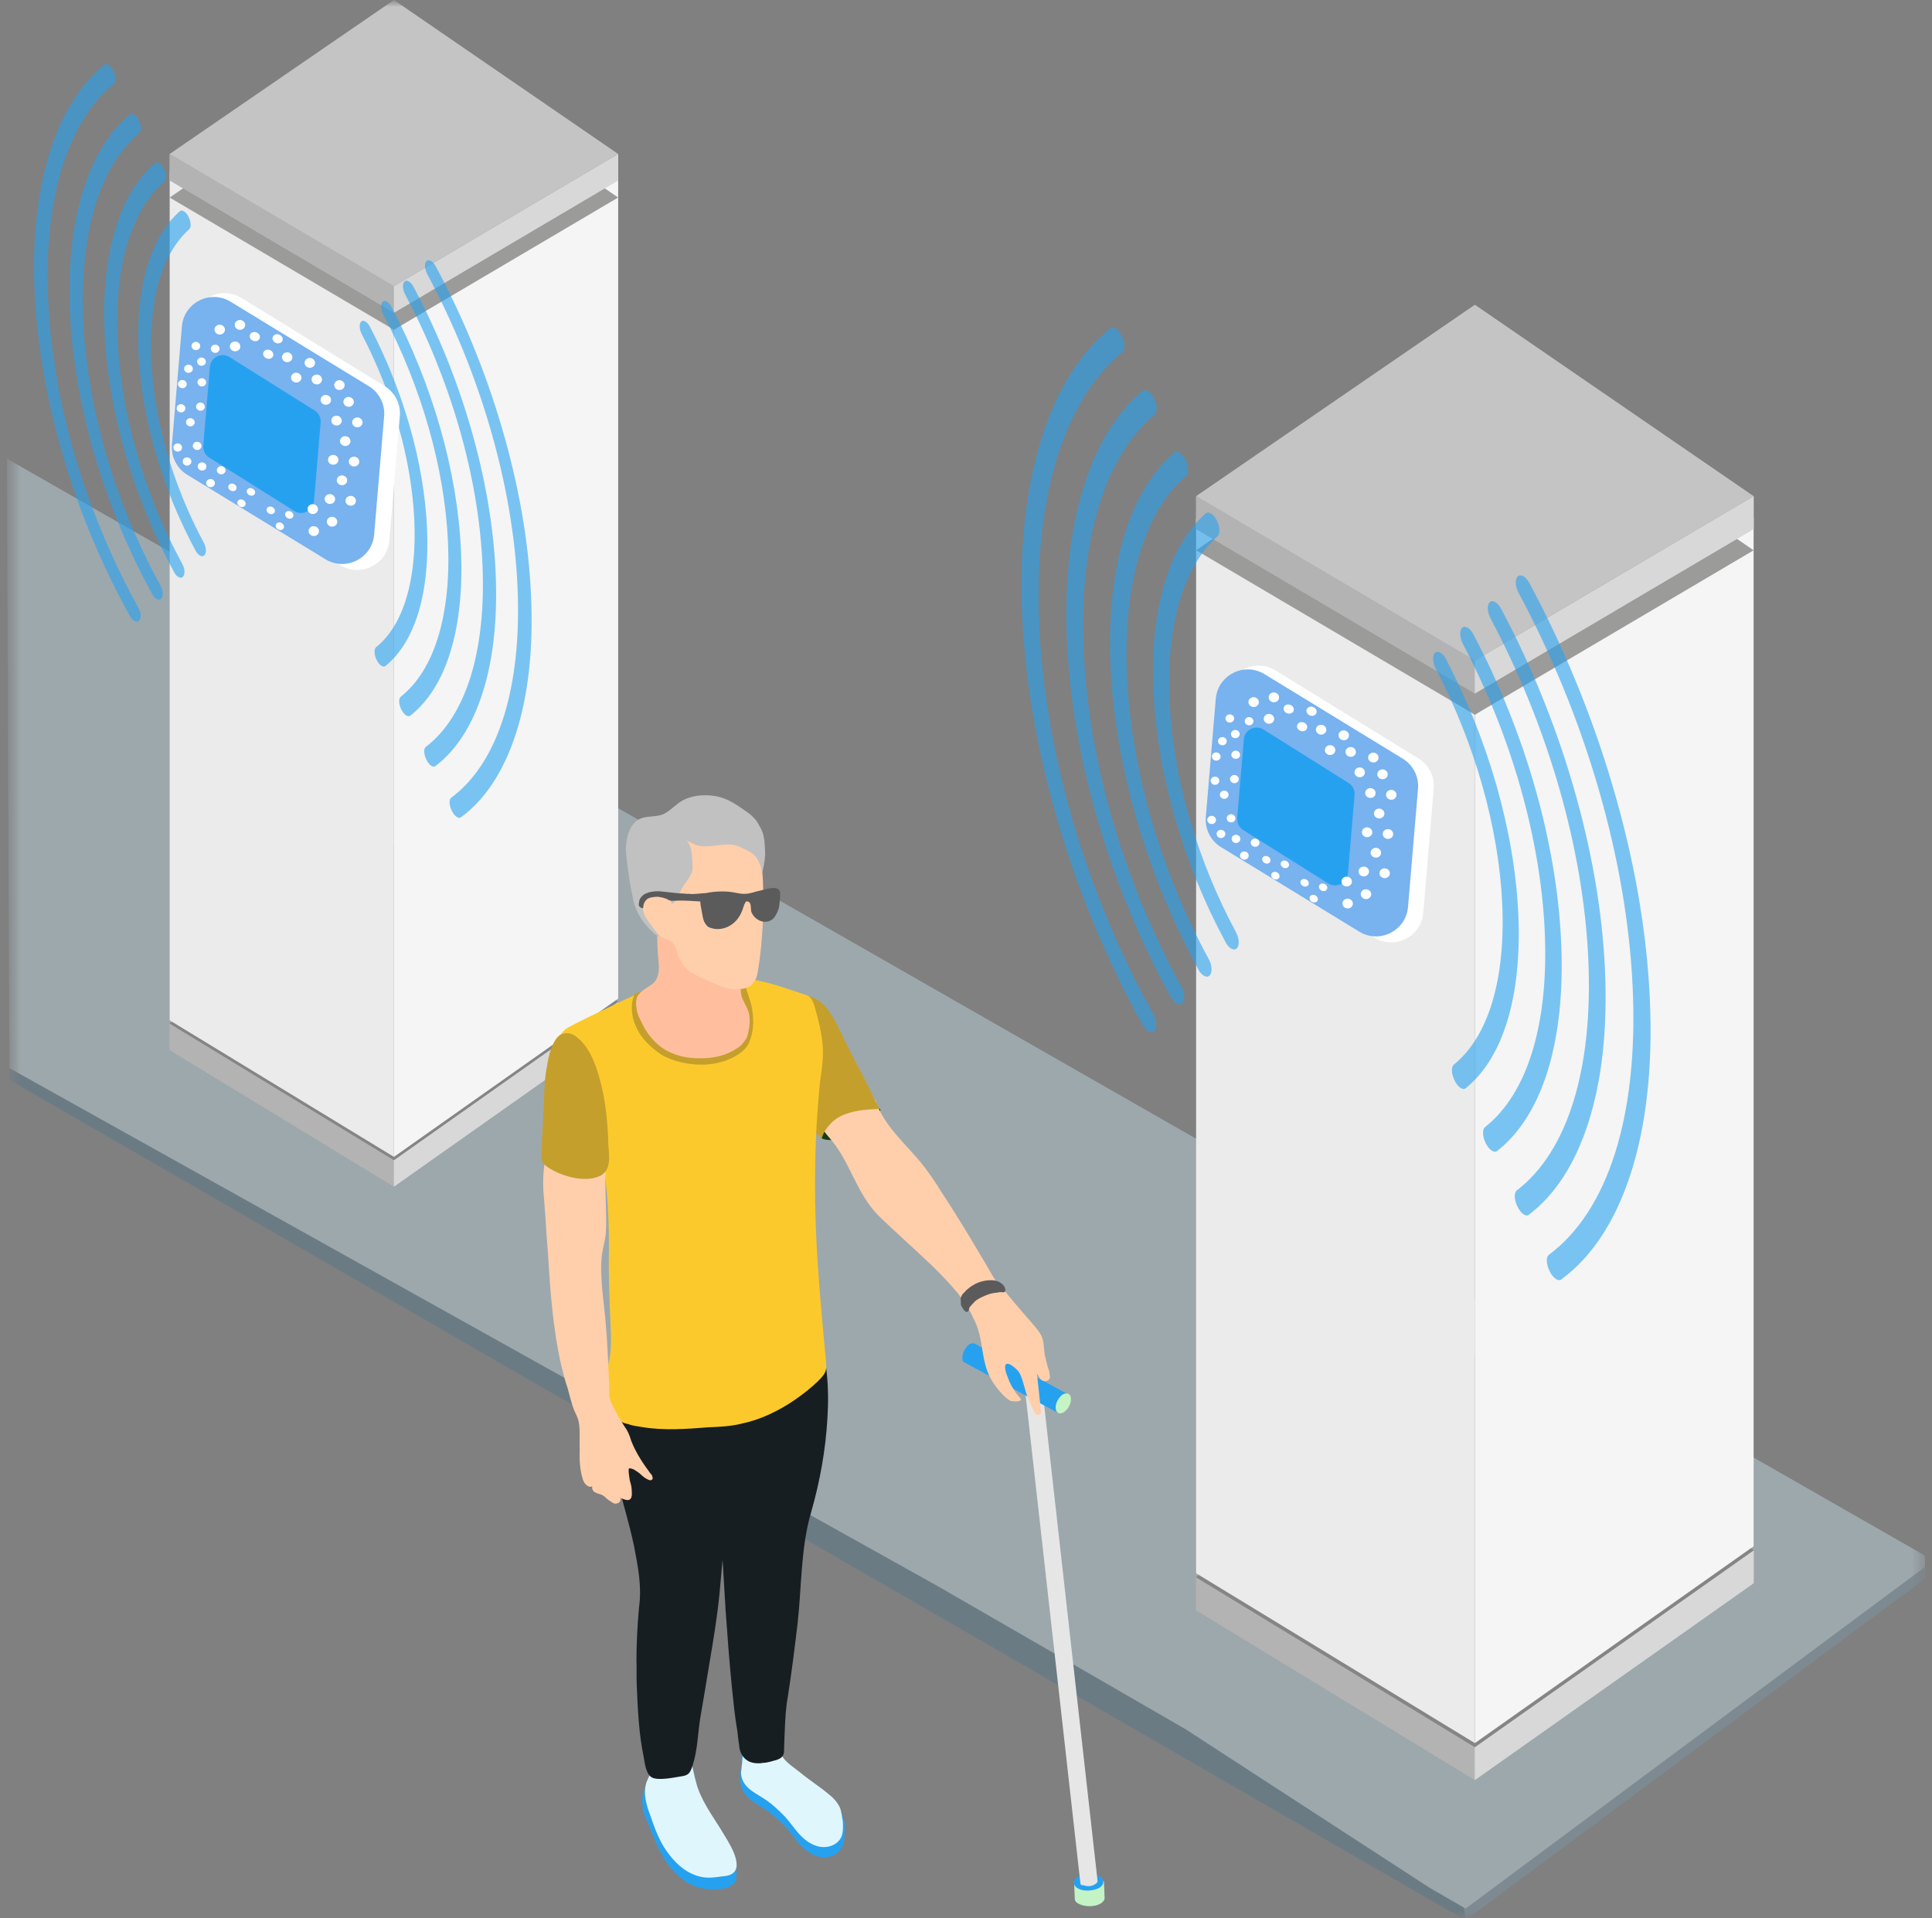 <svg width="141" height="140" viewBox="0 0 141 140" fill="none" xmlns="http://www.w3.org/2000/svg">
<rect x="0" y="0" width="141" height="140" fill="#808080" stroke="none"/>
<g clip-path="url(#clip0_1544_91760)">
<mask id="mask0_1544_91760" style="mask-type:luminance" maskUnits="userSpaceOnUse" x="0" y="0" width="141" height="140">
<path d="M140.42 0H0.5V140H140.42V0Z" fill="white"/>
</mask>
<g mask="url(#mask0_1544_91760)">
<mask id="mask1_1544_91760" style="mask-type:luminance" maskUnits="userSpaceOnUse" x="0" y="0" width="142" height="141">
<path d="M141.119 0H0.5V140.15H141.119V0Z" fill="white"/>
</mask>
<g mask="url(#mask1_1544_91760)">
<path d="M103.164 113.896L106.956 140.15L141.117 114.753V113.896H103.164Z" fill="#7D8A91"/>
<path d="M0.688 77.957V78.815L106.957 140.15L103.166 113.895L0.688 77.957Z" fill="#6B7B84"/>
<path d="M141.119 113.895L106.962 139.297L105.12 138.233L104.319 137.769L86.505 126.193L83.777 124.618L80.337 122.631L68.396 115.741L0.687 77.957L0.5 33.472L141.119 113.895Z" fill="#9DA8AD"/>
<path d="M107.638 129.91L87.293 117.518V115.118L107.638 127.515V129.91Z" fill="#B3B3B3"/>
<path d="M107.637 129.91L127.982 115.546V113.151L107.637 127.515V129.91Z" fill="#D8D8D8"/>
<path d="M107.638 127.516L87.293 115.119L107.638 98.786L127.983 113.151L107.638 127.516Z" fill="#858585"/>
<path d="M107.638 129.91L87.293 117.518V115.118L107.638 127.515V129.91Z" fill="#B3B3B3"/>
<path d="M107.637 129.91L127.982 115.546V113.151L107.637 127.515V129.91Z" fill="#D8D8D8"/>
<path d="M107.638 127.516L87.293 115.119L107.638 98.786L127.983 113.151L107.638 127.516Z" fill="#858585"/>
<path d="M107.638 127.22L87.293 114.824V37.798L107.638 52.163V127.22Z" fill="#EBEBEB"/>
<path d="M107.637 127.22L127.982 112.855V37.798L107.637 52.163V127.22Z" fill="#F5F5F5"/>
<path d="M107.638 52.162L87.293 40.159L107.638 26.193L127.983 40.164L107.638 52.162Z" fill="#9B9B9A"/>
<path d="M107.638 50.611L87.293 38.609V36.214L107.638 48.212V50.611Z" fill="#B3B3B3"/>
<path d="M107.637 50.611L127.982 38.609V36.214L107.637 48.212V50.611Z" fill="#D8D8D8"/>
<path d="M107.638 48.211L87.293 36.213L107.638 22.242L127.983 36.213L107.638 48.211Z" fill="#858585"/>
<path d="M107.638 50.611L87.293 38.609V36.214L107.638 48.212V50.611Z" fill="#B3B3B3"/>
<path d="M107.637 50.611L127.982 38.609V36.214L107.637 48.212V50.611Z" fill="#D8D8D8"/>
<path d="M107.638 48.211L87.293 36.213L107.638 22.242L127.983 36.213L107.638 48.211Z" fill="#C4C4C4"/>
<path d="M28.749 86.601L12.383 76.632V74.706L28.749 84.675V86.601Z" fill="#B3B3B3"/>
<path d="M28.75 86.6L45.116 75.047V73.116L28.75 84.673V86.6Z" fill="#D8D8D8"/>
<path d="M28.749 84.675L12.383 74.706L28.749 61.565L45.114 73.117L28.749 84.675Z" fill="#858585"/>
<path d="M28.749 86.601L12.383 76.632V74.706L28.749 84.675V86.601Z" fill="#B3B3B3"/>
<path d="M28.75 86.6L45.116 75.047V73.116L28.75 84.673V86.6Z" fill="#D8D8D8"/>
<path d="M28.749 84.675L12.383 74.706L28.749 61.565L45.114 73.117L28.749 84.675Z" fill="#858585"/>
<path d="M28.749 84.434L12.383 74.466V12.513L28.749 24.066V84.434Z" fill="#EBEBEB"/>
<path d="M28.75 84.434L45.116 72.882V12.513L28.75 24.066V84.434Z" fill="#F5F5F5"/>
<path d="M28.749 24.066L12.383 14.417L28.749 3.178L45.114 14.417L28.749 24.066Z" fill="#9B9B9A"/>
<path d="M28.749 22.82L12.383 13.165V11.239L28.749 20.889V22.82Z" fill="#B3B3B3"/>
<path d="M28.75 22.82L45.116 13.165V11.239L28.75 20.889V22.82Z" fill="#D8D8D8"/>
<path d="M28.749 20.889L12.383 11.239L28.749 0L45.114 11.239L28.749 20.889Z" fill="#858585"/>
<path d="M28.749 22.82L12.383 13.165V11.239L28.749 20.889V22.82Z" fill="#B3B3B3"/>
<path d="M28.75 22.82L45.116 13.165V11.239L28.75 20.889V22.82Z" fill="#D8D8D8"/>
<path d="M28.749 20.889L12.383 11.239L28.749 0L45.114 11.239L28.749 20.889Z" fill="#C4C4C4"/>
<g opacity="0.6">
<path d="M85.882 73.25C85.731 73.174 85.582 73.02 85.459 72.799C83.308 68.896 81.547 64.689 80.237 60.312C78.871 55.747 78.073 51.23 77.871 46.909C77.668 42.594 78.077 38.766 79.077 35.554C80.035 32.478 81.491 30.112 83.383 28.529C83.6 28.351 83.971 28.59 84.215 29.064C84.459 29.539 84.483 30.069 84.271 30.248C80.58 33.366 78.716 39.555 79.091 47.609C79.467 55.663 82.036 64.388 86.229 72.028C86.473 72.47 86.497 73.001 86.286 73.212C86.178 73.315 86.032 73.32 85.882 73.25Z" fill="#26A1F0"/>
<path d="M83.841 75.292C83.691 75.217 83.536 75.062 83.409 74.841C80.916 70.366 78.873 65.529 77.356 60.49C75.769 55.226 74.844 50.018 74.609 45.04C74.374 40.062 74.853 35.657 76.018 31.971C77.135 28.444 78.826 25.749 81.023 23.959C81.24 23.781 81.62 24.03 81.864 24.509C82.113 24.988 82.137 25.523 81.921 25.702C77.605 29.252 75.412 36.404 75.853 45.754C76.295 55.103 79.291 65.233 84.189 74.057C84.433 74.498 84.461 75.034 84.245 75.25C84.142 75.358 83.992 75.367 83.841 75.292Z" fill="#26A1F0"/>
<path d="M89.871 69.244C89.726 69.169 89.576 69.014 89.459 68.793C86.354 63.055 84.466 56.536 84.185 50.531C83.903 44.524 85.27 39.87 87.993 37.471C88.2 37.288 88.562 37.513 88.801 37.973C89.036 38.433 89.064 38.955 88.857 39.138C86.354 41.368 85.1 45.665 85.359 51.202C85.617 56.738 87.355 62.749 90.21 68.047C90.445 68.483 90.468 69.005 90.266 69.212C90.158 69.315 90.013 69.319 89.871 69.244Z" fill="#26A1F0"/>
<path d="M87.887 71.229C87.742 71.154 87.587 70.999 87.469 70.778C83.698 63.87 81.397 56 81.055 48.735C80.716 41.475 82.383 35.877 85.699 33.027C85.91 32.843 86.277 33.078 86.516 33.543C86.756 34.008 86.779 34.534 86.572 34.717C83.487 37.399 81.933 42.635 82.252 49.416C82.571 56.197 84.713 63.556 88.225 70.017C88.465 70.459 88.488 70.98 88.282 71.192C88.178 71.299 88.033 71.304 87.887 71.229Z" fill="#26A1F0"/>
</g>
<g opacity="0.6">
<path d="M11.447 43.722C11.329 43.663 11.21 43.54 11.113 43.366C9.412 40.279 8.019 36.95 6.982 33.488C5.901 29.877 5.27 26.304 5.11 22.886C4.95 19.472 5.273 16.445 6.065 13.904C6.822 11.47 7.974 9.598 9.471 8.346C9.642 8.205 9.936 8.395 10.129 8.77C10.322 9.145 10.34 9.565 10.173 9.706C7.253 12.172 5.779 17.069 6.076 23.439C6.373 29.81 8.405 36.712 11.722 42.756C11.915 43.105 11.934 43.525 11.767 43.693C11.681 43.774 11.566 43.778 11.447 43.722Z" fill="#26A1F0"/>
<path d="M9.834 45.339C9.715 45.279 9.592 45.157 9.492 44.982C7.519 41.442 5.903 37.616 4.703 33.63C3.448 29.465 2.716 25.346 2.53 21.408C2.345 17.47 2.723 13.986 3.645 11.07C4.529 8.28 5.866 6.148 7.605 4.732C7.776 4.591 8.076 4.788 8.27 5.167C8.467 5.546 8.485 5.969 8.314 6.11C4.9 8.919 3.166 14.576 3.515 21.973C3.864 29.369 6.234 37.382 10.108 44.362C10.302 44.711 10.324 45.134 10.153 45.305C10.071 45.391 9.952 45.398 9.834 45.339Z" fill="#26A1F0"/>
<path d="M14.605 40.554C14.49 40.495 14.371 40.372 14.278 40.198C11.823 35.658 10.33 30.502 10.107 25.751C9.884 21 10.965 17.318 13.12 15.42C13.283 15.275 13.569 15.453 13.758 15.818C13.944 16.181 13.966 16.594 13.803 16.739C11.823 18.503 10.831 21.902 11.036 26.282C11.24 30.662 12.614 35.417 14.873 39.607C15.059 39.952 15.077 40.365 14.918 40.528C14.832 40.61 14.717 40.614 14.605 40.554Z" fill="#26A1F0"/>
<path d="M13.041 42.125C12.925 42.066 12.803 41.943 12.71 41.768C9.727 36.304 7.907 30.078 7.636 24.331C7.368 18.588 8.687 14.16 11.309 11.905C11.477 11.76 11.766 11.946 11.956 12.314C12.145 12.682 12.164 13.098 12 13.243C9.56 15.364 8.33 19.506 8.583 24.87C8.835 30.234 10.529 36.055 13.308 41.167C13.498 41.516 13.516 41.928 13.353 42.095C13.271 42.181 13.156 42.184 13.041 42.125Z" fill="#26A1F0"/>
</g>
<g opacity="0.6">
<path d="M111.168 88.61C111.318 88.718 111.464 88.741 111.572 88.661C113.478 87.22 114.939 84.975 115.906 81.979C116.916 78.856 117.329 75.076 117.132 70.76C116.939 66.449 116.141 61.894 114.779 57.245C113.474 52.793 111.708 48.473 109.552 44.425C109.308 43.969 108.937 43.758 108.726 43.95C108.515 44.148 108.538 44.673 108.782 45.134C112.985 53.046 115.549 61.927 115.915 69.976C116.282 78.025 114.404 84.05 110.694 86.886C110.478 87.051 110.506 87.582 110.75 88.07C110.867 88.314 111.017 88.507 111.168 88.61Z" fill="#26A1F0"/>
<path d="M113.52 93.325C113.675 93.438 113.821 93.466 113.934 93.386C116.145 91.766 117.845 89.207 118.973 85.774C120.151 82.191 120.635 77.837 120.405 72.864C120.179 67.891 119.254 62.631 117.667 57.273C116.15 52.145 114.103 47.181 111.609 42.537C111.36 42.077 110.984 41.866 110.769 42.068C110.553 42.265 110.576 42.8 110.825 43.26C115.728 52.413 118.728 62.716 119.155 72.061C119.583 81.406 117.371 88.366 113.036 91.583C112.82 91.743 112.844 92.278 113.093 92.776C113.21 93.024 113.37 93.217 113.52 93.325Z" fill="#26A1F0"/>
<path d="M106.571 79.387C106.717 79.49 106.862 79.509 106.966 79.425C109.698 77.232 111.079 72.7 110.807 66.698C110.534 60.697 108.642 54.066 105.538 48.12C105.299 47.665 104.941 47.453 104.735 47.646C104.528 47.839 104.551 48.36 104.786 48.811C107.647 54.296 109.379 60.41 109.633 65.942C109.886 71.474 108.623 75.663 106.106 77.697C105.899 77.865 105.923 78.387 106.158 78.861C106.275 79.105 106.421 79.284 106.571 79.387Z" fill="#26A1F0"/>
<path d="M108.852 83.966C109.002 84.07 109.148 84.093 109.251 84.014C112.581 81.421 114.267 75.969 113.933 68.714C113.604 61.453 111.303 53.442 107.528 46.29C107.288 45.835 106.922 45.623 106.711 45.816C106.5 46.008 106.523 46.534 106.762 46.99C110.284 53.682 112.426 61.167 112.736 67.944C113.046 74.72 111.477 79.82 108.378 82.262C108.167 82.426 108.19 82.952 108.429 83.436C108.551 83.675 108.702 83.863 108.852 83.966Z" fill="#26A1F0"/>
</g>
<g opacity="0.6">
<path d="M31.452 55.874C31.571 55.959 31.686 55.978 31.771 55.915C33.279 54.775 34.435 52.999 35.2 50.629C35.999 48.158 36.326 45.168 36.17 41.754C36.017 38.344 35.386 34.741 34.309 31.063C33.276 27.541 31.879 24.124 30.174 20.922C29.981 20.561 29.687 20.394 29.52 20.547C29.353 20.703 29.372 21.119 29.565 21.483C32.889 27.742 34.918 34.767 35.208 41.134C35.497 47.501 34.011 52.267 31.077 54.511C30.906 54.641 30.928 55.061 31.121 55.447C31.214 55.64 31.333 55.793 31.452 55.874Z" fill="#26A1F0"/>
<path d="M33.309 59.604C33.432 59.693 33.547 59.715 33.636 59.652C35.386 58.371 36.73 56.346 37.622 53.631C38.554 50.796 38.937 47.352 38.755 43.419C38.577 39.484 37.845 35.324 36.589 31.085C35.389 27.029 33.77 23.102 31.797 19.428C31.6 19.064 31.303 18.897 31.132 19.057C30.961 19.213 30.98 19.636 31.177 20C35.055 27.241 37.429 35.391 37.767 42.783C38.105 50.176 36.355 55.681 32.926 58.225C32.756 58.352 32.774 58.775 32.971 59.169C33.064 59.366 33.19 59.519 33.309 59.604Z" fill="#26A1F0"/>
<path d="M27.814 48.578C27.929 48.66 28.044 48.675 28.126 48.608C30.288 46.873 31.38 43.288 31.165 38.541C30.949 33.793 29.452 28.548 26.997 23.845C26.807 23.485 26.525 23.318 26.361 23.47C26.198 23.622 26.217 24.035 26.402 24.391C28.665 28.73 30.035 33.567 30.236 37.943C30.437 42.319 29.437 45.632 27.446 47.241C27.283 47.375 27.301 47.787 27.487 48.162C27.58 48.355 27.695 48.496 27.814 48.578Z" fill="#26A1F0"/>
<path d="M29.621 52.2C29.739 52.281 29.855 52.3 29.936 52.237C32.57 50.186 33.904 45.873 33.64 40.134C33.38 34.391 31.56 28.053 28.573 22.396C28.384 22.035 28.094 21.868 27.927 22.021C27.76 22.173 27.778 22.589 27.968 22.949C30.754 28.243 32.448 34.164 32.693 39.525C32.938 44.885 31.697 48.919 29.245 50.851C29.078 50.981 29.097 51.397 29.286 51.78C29.383 51.969 29.502 52.118 29.621 52.2Z" fill="#26A1F0"/>
</g>
</g>
<path d="M89.517 50.726C89.665 48.986 91.594 48.012 93.081 48.928L103.53 55.362C104.283 55.826 104.711 56.674 104.636 57.555L103.869 66.634C103.723 68.374 101.793 69.348 100.306 68.433L89.857 61.998C89.104 61.534 88.676 60.686 88.751 59.805L89.517 50.726Z" fill="white"/>
<path d="M88.729 51.006C88.876 49.269 90.799 48.294 92.287 49.203L102.375 55.371C103.132 55.834 103.563 56.684 103.488 57.568L102.759 66.194C102.613 67.93 100.689 68.905 99.202 67.996L89.113 61.828C88.357 61.366 87.926 60.516 88.001 59.632L88.729 51.006Z" fill="#78B2EF"/>
<path d="M90.778 53.959C90.837 53.259 91.616 52.871 92.211 53.244L98.422 57.145C98.719 57.332 98.887 57.668 98.857 58.018L98.372 63.764C98.313 64.463 97.534 64.852 96.939 64.478L90.728 60.578C90.431 60.391 90.263 60.054 90.292 59.705L90.778 53.959Z" fill="#26A1F0"/>
<path d="M100.624 59.733C100.834 59.751 101.018 59.605 101.035 59.408C101.051 59.21 100.895 59.035 100.685 59.018C100.475 59 100.291 59.146 100.274 59.343C100.258 59.541 100.414 59.715 100.624 59.733Z" fill="white"/>
<path d="M99.742 61.101C99.951 61.118 100.135 60.973 100.152 60.775C100.169 60.577 100.012 60.403 99.802 60.385C99.592 60.367 99.408 60.513 99.392 60.711C99.375 60.908 99.532 61.083 99.742 61.101Z" fill="white"/>
<path d="M101.265 61.228C101.475 61.246 101.659 61.1 101.675 60.903C101.692 60.705 101.535 60.531 101.325 60.513C101.115 60.495 100.932 60.641 100.915 60.839C100.898 61.036 101.055 61.211 101.265 61.228Z" fill="white"/>
<path d="M100.867 56.87C101.076 56.888 101.26 56.742 101.277 56.544C101.294 56.347 101.137 56.172 100.927 56.154C100.717 56.137 100.533 56.282 100.517 56.48C100.5 56.678 100.657 56.852 100.867 56.87Z" fill="white"/>
<path d="M99.984 58.238C100.194 58.256 100.377 58.11 100.394 57.912C100.411 57.715 100.254 57.54 100.044 57.522C99.834 57.505 99.65 57.65 99.634 57.848C99.617 58.046 99.774 58.22 99.984 58.238Z" fill="white"/>
<path d="M101.507 58.367C101.717 58.385 101.901 58.239 101.918 58.041C101.934 57.843 101.778 57.669 101.568 57.651C101.358 57.633 101.174 57.779 101.157 57.977C101.141 58.175 101.297 58.349 101.507 58.367Z" fill="white"/>
<path d="M98.866 55.118C99.003 54.969 98.985 54.742 98.826 54.611C98.666 54.48 98.426 54.494 98.288 54.643C98.151 54.792 98.168 55.019 98.328 55.15C98.487 55.281 98.728 55.267 98.866 55.118Z" fill="white"/>
<path d="M99.522 56.606C99.659 56.457 99.642 56.23 99.482 56.099C99.323 55.968 99.082 55.982 98.944 56.131C98.807 56.28 98.825 56.507 98.984 56.638C99.144 56.769 99.384 56.755 99.522 56.606Z" fill="white"/>
<path d="M100.518 55.528C100.656 55.379 100.638 55.152 100.478 55.021C100.319 54.889 100.078 54.904 99.94 55.053C99.803 55.202 99.821 55.429 99.98 55.56C100.14 55.691 100.38 55.676 100.518 55.528Z" fill="white"/>
<path d="M96.706 53.494C96.843 53.345 96.825 53.118 96.666 52.987C96.506 52.856 96.266 52.87 96.128 53.019C95.99 53.168 96.008 53.395 96.168 53.526C96.327 53.657 96.568 53.643 96.706 53.494Z" fill="white"/>
<path d="M97.362 54.982C97.499 54.834 97.481 54.606 97.322 54.475C97.162 54.344 96.922 54.359 96.784 54.508C96.647 54.657 96.664 54.884 96.824 55.015C96.983 55.146 97.224 55.131 97.362 54.982Z" fill="white"/>
<path d="M98.358 53.904C98.495 53.755 98.478 53.528 98.318 53.397C98.159 53.266 97.918 53.28 97.78 53.429C97.643 53.578 97.66 53.805 97.82 53.936C97.98 54.067 98.22 54.053 98.358 53.904Z" fill="white"/>
<path d="M94.381 51.931C94.476 51.775 94.404 51.568 94.221 51.468C94.038 51.368 93.813 51.413 93.718 51.569C93.624 51.725 93.695 51.932 93.878 52.032C94.061 52.132 94.287 52.087 94.381 51.931Z" fill="white"/>
<path d="M95.362 53.218C95.456 53.062 95.385 52.855 95.201 52.755C95.018 52.655 94.793 52.701 94.699 52.856C94.604 53.012 94.676 53.22 94.859 53.319C95.042 53.419 95.267 53.374 95.362 53.218Z" fill="white"/>
<path d="M96.049 52.09C96.144 51.934 96.072 51.727 95.889 51.627C95.706 51.527 95.481 51.572 95.386 51.728C95.291 51.884 95.363 52.091 95.546 52.191C95.729 52.291 95.954 52.246 96.049 52.09Z" fill="white"/>
<path d="M92.515 52.115C92.311 52.162 92.188 52.357 92.241 52.55C92.293 52.742 92.501 52.86 92.705 52.812C92.909 52.765 93.032 52.57 92.979 52.378C92.927 52.185 92.719 52.068 92.515 52.115Z" fill="white"/>
<path d="M92.874 50.547C92.67 50.595 92.547 50.789 92.6 50.982C92.653 51.175 92.86 51.292 93.064 51.245C93.268 51.197 93.391 51.002 93.339 50.81C93.286 50.617 93.078 50.5 92.874 50.547Z" fill="white"/>
<path d="M91.398 50.892C91.194 50.939 91.071 51.134 91.123 51.326C91.176 51.519 91.384 51.637 91.588 51.589C91.792 51.542 91.915 51.347 91.862 51.154C91.809 50.962 91.602 50.844 91.398 50.892Z" fill="white"/>
<path d="M90.857 52.73C90.912 52.887 91.093 52.974 91.259 52.923C91.426 52.872 91.516 52.703 91.46 52.545C91.404 52.388 91.224 52.301 91.058 52.352C90.891 52.403 90.801 52.572 90.857 52.73Z" fill="white"/>
<path d="M89.45 52.528C89.506 52.686 89.686 52.773 89.853 52.722C90.02 52.671 90.11 52.502 90.054 52.344C89.998 52.187 89.818 52.1 89.651 52.151C89.485 52.202 89.395 52.371 89.45 52.528Z" fill="white"/>
<path d="M89.853 53.669C89.908 53.826 90.089 53.913 90.255 53.862C90.422 53.811 90.512 53.642 90.456 53.484C90.401 53.327 90.22 53.24 90.054 53.291C89.887 53.342 89.797 53.511 89.853 53.669Z" fill="white"/>
<path d="M89.886 54.978C89.825 55.133 89.908 55.306 90.073 55.366C90.238 55.425 90.421 55.348 90.482 55.194C90.544 55.039 90.46 54.866 90.296 54.806C90.131 54.747 89.948 54.824 89.886 54.978Z" fill="white"/>
<path d="M88.913 53.987C88.852 54.142 88.936 54.316 89.1 54.375C89.265 54.434 89.448 54.357 89.51 54.203C89.571 54.048 89.488 53.875 89.323 53.815C89.158 53.756 88.975 53.833 88.913 53.987Z" fill="white"/>
<path d="M88.464 55.107C88.403 55.261 88.486 55.435 88.651 55.494C88.816 55.554 88.999 55.477 89.061 55.322C89.122 55.168 89.038 54.994 88.874 54.935C88.709 54.875 88.526 54.952 88.464 55.107Z" fill="white"/>
<path d="M89.819 57.019C89.912 57.16 90.109 57.204 90.257 57.117C90.406 57.031 90.451 56.846 90.357 56.705C90.263 56.564 90.067 56.52 89.918 56.607C89.769 56.694 89.725 56.878 89.819 57.019Z" fill="white"/>
<path d="M88.401 57.138C88.494 57.279 88.691 57.323 88.84 57.236C88.988 57.149 89.033 56.964 88.939 56.823C88.846 56.682 88.649 56.639 88.5 56.725C88.352 56.812 88.307 56.997 88.401 57.138Z" fill="white"/>
<path d="M89.076 58.16C89.17 58.301 89.367 58.345 89.515 58.258C89.664 58.171 89.709 57.987 89.615 57.846C89.521 57.705 89.325 57.661 89.176 57.748C89.027 57.834 88.983 58.019 89.076 58.16Z" fill="white"/>
<path d="M89.576 59.881C89.67 60.022 89.867 60.066 90.015 59.979C90.164 59.892 90.209 59.708 90.115 59.567C90.021 59.426 89.825 59.382 89.676 59.468C89.527 59.555 89.483 59.74 89.576 59.881Z" fill="white"/>
<path d="M88.158 60.001C88.252 60.142 88.449 60.185 88.597 60.099C88.746 60.012 88.791 59.827 88.697 59.686C88.603 59.545 88.407 59.501 88.258 59.588C88.109 59.675 88.065 59.86 88.158 60.001Z" fill="white"/>
<path d="M88.838 61.022C88.932 61.163 89.128 61.206 89.277 61.12C89.426 61.033 89.47 60.848 89.377 60.707C89.283 60.566 89.087 60.522 88.938 60.609C88.789 60.696 88.744 60.881 88.838 61.022Z" fill="white"/>
<path d="M90.456 61.413C90.564 61.283 90.538 61.095 90.4 60.992C90.261 60.889 90.061 60.911 89.953 61.04C89.845 61.17 89.87 61.359 90.009 61.462C90.148 61.565 90.348 61.543 90.456 61.413Z" fill="white"/>
<path d="M91.065 62.628C91.173 62.498 91.148 62.31 91.009 62.207C90.87 62.104 90.67 62.126 90.562 62.255C90.455 62.385 90.48 62.574 90.619 62.677C90.757 62.78 90.957 62.758 91.065 62.628Z" fill="white"/>
<path d="M91.85 61.689C91.958 61.559 91.933 61.371 91.794 61.268C91.655 61.165 91.455 61.187 91.347 61.317C91.24 61.446 91.265 61.635 91.404 61.738C91.543 61.841 91.743 61.819 91.85 61.689Z" fill="white"/>
<path d="M92.671 62.938C92.766 62.824 92.73 62.648 92.591 62.545C92.452 62.442 92.263 62.451 92.168 62.565C92.073 62.68 92.109 62.856 92.248 62.959C92.386 63.061 92.576 63.052 92.671 62.938Z" fill="white"/>
<path d="M93.331 64.096C93.426 63.982 93.39 63.806 93.251 63.703C93.112 63.6 92.923 63.61 92.828 63.724C92.733 63.838 92.769 64.014 92.908 64.117C93.046 64.22 93.236 64.211 93.331 64.096Z" fill="white"/>
<path d="M94.022 63.269C94.117 63.155 94.081 62.979 93.942 62.876C93.804 62.773 93.614 62.782 93.519 62.897C93.425 63.011 93.46 63.187 93.599 63.289C93.738 63.392 93.927 63.383 94.022 63.269Z" fill="white"/>
<path d="M95.464 64.616C95.558 64.501 95.523 64.326 95.384 64.223C95.245 64.12 95.056 64.129 94.961 64.243C94.866 64.357 94.902 64.533 95.04 64.636C95.179 64.739 95.369 64.73 95.464 64.616Z" fill="white"/>
<path d="M96.128 65.774C96.222 65.66 96.187 65.484 96.048 65.381C95.909 65.278 95.72 65.288 95.625 65.402C95.53 65.516 95.566 65.692 95.704 65.795C95.843 65.898 96.033 65.888 96.128 65.774Z" fill="white"/>
<path d="M96.815 64.946C96.91 64.832 96.874 64.656 96.736 64.553C96.597 64.45 96.407 64.46 96.312 64.574C96.218 64.688 96.253 64.864 96.392 64.967C96.531 65.07 96.72 65.06 96.815 64.946Z" fill="white"/>
<path d="M100.382 62.595C100.592 62.613 100.776 62.467 100.793 62.269C100.809 62.072 100.653 61.897 100.443 61.879C100.233 61.861 100.049 62.007 100.032 62.205C100.016 62.403 100.172 62.577 100.382 62.595Z" fill="white"/>
<path d="M99.499 63.962C99.709 63.98 99.893 63.834 99.91 63.637C99.926 63.439 99.77 63.264 99.56 63.247C99.35 63.229 99.166 63.375 99.15 63.572C99.133 63.77 99.289 63.944 99.499 63.962Z" fill="white"/>
<path d="M101.023 64.091C101.233 64.109 101.416 63.963 101.433 63.766C101.45 63.568 101.293 63.393 101.083 63.376C100.873 63.358 100.69 63.504 100.673 63.701C100.656 63.899 100.813 64.073 101.023 64.091Z" fill="white"/>
<path d="M98.469 64.656C98.653 64.562 98.72 64.344 98.618 64.169C98.515 63.995 98.283 63.93 98.099 64.024C97.915 64.118 97.848 64.337 97.951 64.511C98.053 64.686 98.285 64.75 98.469 64.656Z" fill="white"/>
<path d="M98.539 66.261C98.723 66.167 98.79 65.949 98.688 65.774C98.586 65.6 98.354 65.535 98.169 65.629C97.985 65.724 97.919 65.942 98.021 66.116C98.123 66.291 98.355 66.356 98.539 66.261Z" fill="white"/>
<path d="M99.875 65.578C100.059 65.484 100.126 65.266 100.024 65.091C99.922 64.917 99.69 64.852 99.505 64.947C99.321 65.041 99.255 65.259 99.357 65.433C99.459 65.608 99.691 65.673 99.875 65.578Z" fill="white"/>
<path d="M14.06 23.543C14.207 21.803 16.137 20.83 17.624 21.745L28.073 28.18C28.826 28.644 29.254 29.491 29.18 30.372L28.413 39.452C28.266 41.192 26.336 42.166 24.849 41.25L14.4 34.816C13.647 34.352 13.219 33.504 13.293 32.623L14.06 23.543Z" fill="white"/>
<path d="M13.276 23.824C13.423 22.087 15.346 21.113 16.833 22.022L26.922 28.189C27.679 28.652 28.11 29.502 28.035 30.386L27.306 39.012C27.16 40.749 25.236 41.724 23.749 40.815L13.66 34.647C12.903 34.184 12.473 33.334 12.547 32.45L13.276 23.824Z" fill="#78B2EF"/>
<path d="M15.321 26.776C15.38 26.077 16.159 25.688 16.753 26.062L22.965 29.963C23.262 30.149 23.43 30.486 23.4 30.835L22.915 36.581C22.856 37.281 22.077 37.669 21.482 37.296L15.271 33.395C14.974 33.209 14.806 32.872 14.835 32.523L15.321 26.776Z" fill="#26A1F0"/>
<path d="M25.167 32.551C25.377 32.569 25.561 32.423 25.578 32.225C25.594 32.028 25.438 31.853 25.228 31.835C25.018 31.818 24.834 31.963 24.817 32.161C24.801 32.359 24.957 32.533 25.167 32.551Z" fill="white"/>
<path d="M24.288 33.917C24.498 33.935 24.682 33.789 24.699 33.591C24.715 33.394 24.559 33.219 24.349 33.202C24.139 33.184 23.955 33.33 23.939 33.527C23.922 33.725 24.078 33.899 24.288 33.917Z" fill="white"/>
<path d="M25.808 34.046C26.018 34.064 26.202 33.918 26.218 33.721C26.235 33.523 26.078 33.348 25.868 33.331C25.659 33.313 25.475 33.459 25.458 33.656C25.441 33.854 25.598 34.029 25.808 34.046Z" fill="white"/>
<path d="M25.413 29.688C25.623 29.706 25.807 29.56 25.824 29.362C25.84 29.165 25.684 28.99 25.474 28.972C25.264 28.955 25.08 29.1 25.064 29.298C25.047 29.496 25.203 29.67 25.413 29.688Z" fill="white"/>
<path d="M24.531 31.055C24.741 31.073 24.924 30.927 24.941 30.73C24.958 30.532 24.801 30.358 24.591 30.34C24.381 30.322 24.197 30.468 24.181 30.666C24.164 30.863 24.321 31.038 24.531 31.055Z" fill="white"/>
<path d="M26.05 31.183C26.26 31.201 26.444 31.055 26.46 30.858C26.477 30.66 26.32 30.486 26.111 30.468C25.901 30.45 25.717 30.596 25.7 30.794C25.684 30.991 25.84 31.166 26.05 31.183Z" fill="white"/>
<path d="M23.409 27.934C23.546 27.785 23.528 27.558 23.369 27.427C23.209 27.296 22.969 27.311 22.831 27.46C22.694 27.608 22.711 27.835 22.871 27.967C23.03 28.098 23.271 28.083 23.409 27.934Z" fill="white"/>
<path d="M24.069 29.422C24.206 29.273 24.189 29.047 24.029 28.915C23.869 28.784 23.629 28.799 23.491 28.948C23.354 29.097 23.372 29.324 23.531 29.455C23.69 29.586 23.931 29.571 24.069 29.422Z" fill="white"/>
<path d="M25.061 28.344C25.198 28.195 25.181 27.968 25.021 27.837C24.862 27.706 24.621 27.72 24.483 27.869C24.346 28.018 24.364 28.245 24.523 28.376C24.683 28.507 24.923 28.493 25.061 28.344Z" fill="white"/>
<path d="M21.248 26.311C21.386 26.162 21.368 25.935 21.209 25.804C21.049 25.673 20.808 25.688 20.671 25.837C20.533 25.985 20.551 26.212 20.711 26.344C20.87 26.475 21.111 26.46 21.248 26.311Z" fill="white"/>
<path d="M21.909 27.799C22.046 27.65 22.028 27.423 21.869 27.292C21.709 27.16 21.469 27.175 21.331 27.324C21.194 27.473 21.211 27.7 21.371 27.831C21.53 27.962 21.771 27.948 21.909 27.799Z" fill="white"/>
<path d="M22.901 26.721C23.038 26.572 23.02 26.345 22.861 26.214C22.702 26.083 22.461 26.098 22.323 26.247C22.186 26.395 22.203 26.622 22.363 26.753C22.523 26.885 22.763 26.87 22.901 26.721Z" fill="white"/>
<path d="M18.928 24.748C19.023 24.593 18.951 24.385 18.768 24.285C18.585 24.186 18.36 24.231 18.265 24.387C18.17 24.543 18.242 24.75 18.425 24.85C18.608 24.95 18.833 24.904 18.928 24.748Z" fill="white"/>
<path d="M19.909 26.036C20.003 25.88 19.931 25.673 19.748 25.573C19.565 25.473 19.34 25.518 19.245 25.674C19.151 25.83 19.223 26.037 19.406 26.137C19.589 26.237 19.814 26.191 19.909 26.036Z" fill="white"/>
<path d="M20.592 24.907C20.687 24.752 20.615 24.544 20.432 24.445C20.249 24.345 20.024 24.39 19.929 24.546C19.834 24.702 19.906 24.909 20.089 25.009C20.272 25.109 20.497 25.063 20.592 24.907Z" fill="white"/>
<path d="M17.062 24.933C16.858 24.98 16.735 25.175 16.788 25.367C16.84 25.56 17.048 25.678 17.252 25.63C17.456 25.583 17.579 25.388 17.526 25.195C17.474 25.003 17.266 24.885 17.062 24.933Z" fill="white"/>
<path d="M17.417 23.365C17.213 23.412 17.09 23.607 17.143 23.799C17.195 23.992 17.403 24.11 17.607 24.062C17.811 24.015 17.934 23.82 17.881 23.628C17.829 23.435 17.621 23.317 17.417 23.365Z" fill="white"/>
<path d="M15.941 23.709C15.737 23.757 15.614 23.951 15.666 24.144C15.719 24.337 15.927 24.454 16.131 24.407C16.335 24.359 16.457 24.165 16.405 23.972C16.352 23.779 16.145 23.662 15.941 23.709Z" fill="white"/>
<path d="M15.403 25.547C15.459 25.704 15.639 25.791 15.806 25.74C15.973 25.689 16.063 25.52 16.007 25.363C15.951 25.205 15.771 25.119 15.604 25.169C15.438 25.22 15.348 25.389 15.403 25.547Z" fill="white"/>
<path d="M13.993 25.345C14.049 25.502 14.229 25.589 14.396 25.538C14.563 25.487 14.653 25.318 14.597 25.16C14.541 25.003 14.361 24.916 14.194 24.967C14.028 25.018 13.938 25.187 13.993 25.345Z" fill="white"/>
<path d="M14.403 26.487C14.459 26.644 14.639 26.731 14.806 26.68C14.973 26.629 15.063 26.46 15.007 26.302C14.951 26.145 14.771 26.058 14.604 26.109C14.438 26.16 14.348 26.329 14.403 26.487Z" fill="white"/>
<path d="M14.429 27.796C14.368 27.95 14.451 28.124 14.616 28.183C14.781 28.243 14.964 28.166 15.025 28.011C15.087 27.857 15.003 27.683 14.839 27.624C14.674 27.564 14.491 27.641 14.429 27.796Z" fill="white"/>
<path d="M13.457 26.805C13.395 26.96 13.479 27.133 13.643 27.193C13.808 27.252 13.991 27.175 14.053 27.021C14.114 26.866 14.031 26.693 13.866 26.633C13.701 26.574 13.518 26.651 13.457 26.805Z" fill="white"/>
<path d="M13.011 27.925C12.95 28.079 13.033 28.253 13.198 28.312C13.363 28.372 13.546 28.295 13.607 28.14C13.669 27.986 13.585 27.812 13.421 27.753C13.256 27.693 13.073 27.77 13.011 27.925Z" fill="white"/>
<path d="M14.362 29.837C14.455 29.978 14.652 30.022 14.8 29.935C14.949 29.848 14.994 29.664 14.9 29.523C14.806 29.382 14.61 29.338 14.461 29.424C14.312 29.511 14.268 29.696 14.362 29.837Z" fill="white"/>
<path d="M12.944 29.955C13.037 30.096 13.234 30.14 13.383 30.053C13.531 29.967 13.576 29.782 13.482 29.641C13.388 29.5 13.192 29.456 13.043 29.543C12.895 29.63 12.85 29.814 12.944 29.955Z" fill="white"/>
<path d="M13.623 30.976C13.717 31.117 13.914 31.161 14.062 31.075C14.211 30.988 14.255 30.803 14.162 30.662C14.068 30.521 13.872 30.477 13.723 30.564C13.574 30.651 13.53 30.835 13.623 30.976Z" fill="white"/>
<path d="M14.119 32.7C14.213 32.841 14.41 32.885 14.558 32.798C14.707 32.711 14.752 32.527 14.658 32.386C14.564 32.245 14.368 32.201 14.219 32.288C14.07 32.374 14.026 32.559 14.119 32.7Z" fill="white"/>
<path d="M12.701 32.818C12.795 32.959 12.992 33.003 13.14 32.916C13.289 32.83 13.334 32.645 13.24 32.504C13.146 32.363 12.95 32.319 12.801 32.406C12.652 32.493 12.608 32.677 12.701 32.818Z" fill="white"/>
<path d="M13.381 33.839C13.475 33.98 13.671 34.024 13.82 33.937C13.969 33.85 14.013 33.666 13.92 33.525C13.826 33.384 13.629 33.34 13.481 33.427C13.332 33.514 13.287 33.698 13.381 33.839Z" fill="white"/>
<path d="M14.999 34.231C15.107 34.101 15.081 33.913 14.943 33.81C14.804 33.707 14.604 33.729 14.496 33.858C14.388 33.988 14.413 34.177 14.552 34.279C14.691 34.382 14.891 34.361 14.999 34.231Z" fill="white"/>
<path d="M15.616 35.444C15.724 35.315 15.698 35.126 15.56 35.023C15.421 34.92 15.221 34.942 15.113 35.072C15.005 35.202 15.03 35.39 15.169 35.493C15.308 35.596 15.508 35.574 15.616 35.444Z" fill="white"/>
<path d="M16.397 34.505C16.505 34.376 16.48 34.187 16.341 34.084C16.202 33.981 16.002 34.003 15.894 34.133C15.787 34.263 15.812 34.451 15.951 34.554C16.089 34.657 16.289 34.635 16.397 34.505Z" fill="white"/>
<path d="M17.214 35.755C17.308 35.641 17.273 35.465 17.134 35.362C16.995 35.26 16.806 35.269 16.711 35.383C16.616 35.497 16.652 35.673 16.791 35.776C16.929 35.879 17.119 35.87 17.214 35.755Z" fill="white"/>
<path d="M17.878 36.914C17.973 36.8 17.937 36.624 17.798 36.521C17.659 36.418 17.47 36.427 17.375 36.541C17.28 36.656 17.316 36.832 17.454 36.934C17.593 37.037 17.783 37.028 17.878 36.914Z" fill="white"/>
<path d="M18.565 36.087C18.66 35.972 18.624 35.796 18.485 35.694C18.347 35.591 18.157 35.6 18.062 35.714C17.968 35.828 18.003 36.004 18.142 36.107C18.281 36.21 18.47 36.201 18.565 36.087Z" fill="white"/>
<path d="M20.011 37.433C20.105 37.319 20.07 37.143 19.931 37.04C19.792 36.937 19.602 36.947 19.508 37.061C19.413 37.175 19.448 37.351 19.587 37.454C19.726 37.557 19.916 37.547 20.011 37.433Z" fill="white"/>
<path d="M20.674 38.592C20.769 38.478 20.734 38.302 20.595 38.199C20.456 38.096 20.267 38.105 20.172 38.219C20.077 38.334 20.113 38.51 20.251 38.612C20.39 38.715 20.58 38.706 20.674 38.592Z" fill="white"/>
<path d="M21.362 37.764C21.457 37.65 21.421 37.474 21.282 37.371C21.144 37.269 20.954 37.278 20.859 37.392C20.764 37.506 20.8 37.682 20.939 37.785C21.078 37.888 21.267 37.879 21.362 37.764Z" fill="white"/>
<path d="M24.929 35.413C25.139 35.43 25.323 35.284 25.339 35.087C25.356 34.889 25.199 34.715 24.989 34.697C24.78 34.679 24.596 34.825 24.579 35.023C24.562 35.22 24.719 35.395 24.929 35.413Z" fill="white"/>
<path d="M24.046 36.78C24.256 36.798 24.44 36.652 24.457 36.455C24.473 36.257 24.317 36.082 24.107 36.065C23.897 36.047 23.713 36.193 23.696 36.39C23.68 36.588 23.836 36.762 24.046 36.78Z" fill="white"/>
<path d="M25.566 36.908C25.776 36.926 25.959 36.78 25.976 36.582C25.993 36.385 25.836 36.21 25.626 36.192C25.416 36.175 25.233 36.32 25.216 36.518C25.199 36.715 25.356 36.89 25.566 36.908Z" fill="white"/>
<path d="M23.012 37.472C23.196 37.378 23.263 37.16 23.16 36.986C23.058 36.811 22.826 36.746 22.642 36.84C22.458 36.935 22.391 37.153 22.493 37.327C22.596 37.502 22.828 37.567 23.012 37.472Z" fill="white"/>
<path d="M23.086 39.079C23.27 38.984 23.337 38.767 23.235 38.592C23.133 38.417 22.901 38.353 22.716 38.447C22.532 38.541 22.466 38.759 22.568 38.934C22.67 39.108 22.902 39.173 23.086 39.079Z" fill="white"/>
<path d="M24.418 38.395C24.602 38.3 24.669 38.082 24.567 37.908C24.465 37.733 24.233 37.668 24.048 37.763C23.864 37.857 23.798 38.075 23.9 38.249C24.002 38.424 24.234 38.489 24.418 38.395Z" fill="white"/>
<path d="M78.441 138.598L78.391 137.396L80.566 137.304L80.616 138.506C80.624 138.678 80.514 138.797 80.347 138.919C79.956 139.165 79.269 139.194 78.802 138.984C78.568 138.879 78.448 138.77 78.441 138.598Z" fill="#C4F3C5"/>
<path d="M78.694 137.842C79.104 138.054 79.791 138.025 80.239 137.777C80.63 137.531 80.613 137.13 80.203 136.918C79.793 136.706 79.106 136.735 78.658 136.983C78.267 137.229 78.284 137.63 78.694 137.842Z" fill="#26A1F0"/>
<path d="M78.846 137.433L74.805 101.42L76.059 101.252L80.101 137.266C80.105 137.38 80.05 137.44 79.939 137.502C79.717 137.683 79.316 137.7 79.082 137.595C78.91 137.602 78.851 137.548 78.846 137.433Z" fill="#E6E6E6"/>
<path d="M75.046 101.639C75.28 101.744 75.68 101.727 75.902 101.546C76.124 101.365 76.114 101.136 75.823 101.033C75.589 100.928 75.188 100.945 74.967 101.127C74.745 101.308 74.755 101.537 75.046 101.639Z" fill="#FFF6E2"/>
<path d="M71.167 98.076L77.916 101.748L77.171 103.098L70.364 99.428C70.247 99.376 70.242 99.261 70.235 99.09C70.22 98.746 70.488 98.276 70.766 98.093C70.936 98.028 71.05 98.023 71.167 98.076Z" fill="#26A1F0"/>
<path d="M77.575 101.762C77.296 101.946 77.027 102.358 77.044 102.759C77.058 103.103 77.294 103.265 77.631 103.079C77.91 102.895 78.179 102.482 78.162 102.082C78.145 101.681 77.857 101.635 77.575 101.762Z" fill="#C4F3C5"/>
<path d="M59.937 81.919C60.139 81.28 60.573 80.688 61.191 80.375C61.358 80.254 61.527 80.189 61.696 80.125C62.092 79.993 62.555 80.088 62.963 80.243C63.311 80.343 63.605 80.503 63.898 80.662L64.256 80.991C64.208 81.223 64.041 81.345 63.932 81.464C63.71 81.645 63.545 81.824 63.326 82.063C63.107 82.302 62.887 82.54 62.606 82.667C62.325 82.793 62.043 82.92 61.76 82.989C61.476 83.059 61.195 83.185 60.908 83.197C60.622 83.209 60.336 83.221 60.045 83.119C59.928 83.066 59.925 83.009 59.864 82.897C59.801 82.785 59.797 82.671 59.794 82.613C59.784 82.384 59.832 82.153 59.937 81.919Z" fill="#153D16"/>
<path d="M59.938 81.976C59.953 82.32 60.196 82.653 60.437 82.93C62.06 84.697 62.447 87.089 64.182 88.793C65.497 90.057 66.807 91.206 68.122 92.469C68.721 93.075 69.32 93.68 69.864 94.346C69.983 94.455 70.475 95.237 70.843 95.795C70.969 96.077 71.093 96.301 71.22 96.582C71.602 97.484 71.643 98.457 71.853 99.365C72.068 100.388 72.498 101.058 73.219 101.831C73.338 101.941 73.517 102.105 73.694 102.212C73.87 102.32 74.788 102.338 74.43 102.009C74.13 101.678 73.884 101.287 73.695 100.894C73.567 100.555 73.316 100.049 73.358 99.704C73.451 99.183 74.289 100.008 74.351 100.12C74.597 100.511 74.673 100.967 74.805 101.363C74.943 101.93 75.194 102.436 75.447 102.999C75.511 103.168 75.691 103.332 75.86 103.268C75.972 103.206 76.022 103.032 75.957 102.862C75.864 102.006 75.771 101.15 75.675 100.236C75.796 100.403 75.863 100.63 76.04 100.737C76.216 100.844 76.503 100.833 76.607 100.599C76.66 100.482 76.598 100.37 76.593 100.255C76.586 100.083 76.521 99.914 76.457 99.745C76.387 99.461 76.318 99.177 76.249 98.893C76.172 98.438 76.21 97.978 76.019 97.527C75.892 97.245 75.652 96.969 75.47 96.747C74.747 95.918 74.024 95.088 73.358 94.256C73.177 94.034 72.998 93.87 72.821 93.762C71.46 91.411 70.102 89.117 68.632 86.885C68.262 86.27 67.835 85.658 67.41 85.102C66.138 83.493 64.477 82.187 63.88 80.262L62.315 79.869C61.759 80.294 61.204 80.719 60.706 81.141C60.484 81.323 60.207 81.564 60.103 81.797C59.931 81.805 59.936 81.919 59.938 81.976Z" fill="#FFCFAB"/>
<path d="M57.032 74.242C57.042 74.472 57.106 74.641 57.116 74.87C57.202 75.554 57.234 76.299 57.32 76.983C57.416 77.897 57.683 78.803 57.948 79.652C58.011 79.764 58.015 79.878 58.077 79.99C58.273 80.555 58.526 81.118 58.837 81.678C58.963 81.96 59.147 82.239 59.329 82.46C59.388 82.515 59.448 82.57 59.507 82.625C59.567 82.68 59.569 82.737 59.627 82.735C59.686 82.79 59.748 82.901 59.808 82.956L59.985 83.064C60.032 82.832 60.139 82.656 60.247 82.479C60.354 82.303 60.519 82.124 60.628 82.004C60.957 81.646 61.405 81.398 61.858 81.264C62.593 81.004 63.394 80.97 64.196 80.936C64.136 80.882 64.131 80.767 64.072 80.712C63.508 79.59 63.004 78.521 62.384 77.4C62.135 76.952 61.944 76.501 61.696 76.053C61.505 75.603 61.257 75.154 61.068 74.76C60.693 74.031 60.264 73.361 59.675 72.984C59.381 72.825 59.147 72.72 58.858 72.675C58.513 72.632 58.224 72.587 57.88 72.601C57.54 72.673 57.203 72.859 57.099 73.093C56.941 73.443 57.015 73.842 57.032 74.242Z" fill="#C59F2C"/>
<path d="M54.03 129.477C54.025 129.363 54.077 129.246 54.073 129.131C54.12 128.9 54.168 128.669 54.161 128.497C54.151 128.268 54.084 128.041 54.075 127.812C54.06 127.469 54.158 127.063 54.491 126.82C54.88 126.516 55.4 126.609 55.81 126.822C56.335 127.029 56.813 127.467 56.891 127.98C56.901 128.209 56.91 128.438 56.918 128.61C57.061 129.292 57.825 129.718 58.359 130.155C58.715 130.427 59.073 130.756 59.485 131.025C59.898 131.294 60.413 131.273 60.829 131.599C61.184 131.871 61.43 132.262 61.564 132.715C61.697 133.168 61.66 133.628 61.619 134.032C61.634 134.375 61.534 134.723 61.317 135.019C60.99 135.434 60.425 135.63 59.905 135.537C59.328 135.447 58.796 135.068 58.436 134.682C58.016 134.241 57.708 133.738 57.287 133.297C56.808 132.8 56.331 132.362 55.741 131.985C55.035 131.557 54.155 131.078 54.059 130.164C53.995 129.994 54.039 129.706 54.03 129.477Z" fill="#26A1F0"/>
<path d="M54.163 128.668C54.156 128.496 54.206 128.322 54.197 128.093C54.182 127.749 54.108 127.351 54.094 127.008C54.079 126.664 54.176 126.259 54.511 126.015C54.899 125.712 55.419 125.805 55.83 126.017C56.354 126.224 56.831 126.663 56.91 127.175C56.92 127.405 56.93 127.633 56.937 127.805C57.08 128.487 57.844 128.914 58.379 129.35C59.032 129.896 59.798 130.38 60.452 130.926C60.807 131.198 61.108 131.529 61.297 131.922C61.426 132.261 61.44 132.604 61.512 132.945C61.529 133.346 61.546 133.747 61.388 134.097C61.124 134.624 60.504 134.88 59.869 134.792C59.292 134.702 58.76 134.323 58.4 133.936C57.98 133.495 57.672 132.993 57.252 132.552C56.772 132.056 56.295 131.617 55.706 131.24C54.94 130.757 54.121 130.39 54.078 129.359C54.126 129.128 54.116 128.899 54.163 128.668Z" fill="#E0F6FD"/>
<path d="M52.376 110.623L52.379 110.681C52.381 110.738 52.383 110.795 52.386 110.852C52.764 113.015 52.801 115.25 52.952 117.48C53.092 119.424 53.228 121.311 53.425 123.252C53.523 124.223 53.622 125.193 53.774 126.105C53.849 126.503 53.868 126.961 53.942 127.359C53.957 127.703 54.088 128.098 54.386 128.372C54.744 128.701 55.262 128.737 55.717 128.661C56.061 128.646 56.4 128.517 56.683 128.448C56.853 128.383 57.022 128.319 57.129 128.142C57.236 127.966 57.229 127.794 57.222 127.622C57.281 126.301 57.282 124.982 57.516 123.711C57.787 121.979 58 120.249 58.212 118.463C58.504 115.87 58.438 112.948 59.191 110.393C59.841 108.129 60.259 105.818 60.389 103.461C60.526 101.276 60.37 98.932 59.537 96.846C59.547 97.074 58.958 98.074 58.908 98.248C58.646 98.833 58.384 99.417 58.005 99.949C57.245 100.956 56.212 100.942 55.208 101.616C54.428 102.165 53.945 102.93 53.224 103.534C53.003 103.715 52.781 103.897 52.674 104.073C52.569 104.307 52.521 104.539 52.474 104.77C52.212 106.731 52.18 108.682 52.376 110.623Z" fill="#171E22"/>
<path d="M46.92 130.923C46.916 130.809 46.971 130.75 47.023 130.632C47.178 130.225 47.395 129.929 47.549 129.521C47.6 129.347 47.705 129.113 47.64 128.944C47.63 128.715 47.449 128.493 47.496 128.261C47.599 127.97 47.935 127.784 48.219 127.715C49.125 127.447 49.998 127.755 50.211 128.721C50.421 129.629 50.574 130.54 50.84 131.389C51.301 132.803 52.269 134.024 53.176 135.133C53.298 135.299 53.42 135.467 53.542 135.634C53.606 135.803 53.671 135.972 53.678 136.144C53.749 136.485 53.829 136.997 53.669 137.291C53.454 137.644 53.061 137.833 52.66 137.849C52.09 137.931 51.401 137.903 50.819 137.698C49.889 137.393 49.17 136.678 48.621 135.898C48.253 135.34 47.938 134.665 47.683 134.045C47.554 133.707 47.428 133.425 47.298 133.087C47.169 132.748 46.986 132.469 46.914 132.128C46.897 131.727 46.823 131.329 46.92 130.923Z" fill="#26A1F0"/>
<path d="M47.172 130.11C47.377 129.528 47.811 128.936 47.729 128.366C47.658 128.025 47.474 127.746 47.574 127.398C47.676 127.107 48.013 126.921 48.294 126.794C49.2 126.526 50.073 126.833 50.286 127.799C50.496 128.708 50.65 129.619 50.914 130.468C51.371 131.768 52.218 132.822 52.898 133.997C53.39 134.779 54.562 136.737 52.907 136.922C52.165 137.01 51.598 137.148 50.841 136.894C49.911 136.589 49.193 135.874 48.644 135.094C48.095 134.314 47.77 133.411 47.443 132.449C47.185 131.772 46.92 130.923 47.172 130.11Z" fill="#E0F6FD"/>
<path d="M46.449 121.138C46.475 121.767 46.442 122.342 46.469 122.972C46.543 124.746 46.618 126.521 46.977 128.226C47.053 128.682 47.147 129.537 47.614 129.747C48.082 129.957 49.162 129.739 49.618 129.663C50.245 129.579 50.355 129.46 50.557 128.82C50.912 127.716 50.921 126.569 51.102 125.414C51.333 124.085 51.561 122.7 51.789 121.314C52.065 119.696 52.338 118.022 52.5 116.41C52.664 114.855 52.713 113.304 53.051 111.799C53.736 109.017 53.9 106.086 53.493 103.236L52.008 102.037C49.783 102.303 47.486 102.228 45.232 101.806C45.058 101.757 44.886 101.764 44.717 101.829C44.605 101.89 44.55 101.95 44.555 102.065C44.557 102.122 44.503 102.181 44.505 102.239C44.027 105.872 45.551 109.363 46.27 112.83C46.565 114.366 46.854 115.788 46.633 117.345C46.517 118.669 46.453 119.876 46.449 121.138Z" fill="#171E22"/>
<path d="M43.514 82.726C44.316 85.445 44.439 88.364 44.446 91.231C44.401 92.896 44.471 94.556 44.541 96.216C44.606 97.761 44.712 98.904 44.142 100.361C43.833 101.177 43.587 102.162 44.02 102.89C44.327 103.393 44.969 103.653 45.551 103.857C45.668 103.91 45.783 103.905 45.9 103.957C46.191 104.06 46.536 104.103 46.825 104.148C48.442 104.424 50.1 104.296 51.7 104.171C52.502 104.138 53.361 104.102 54.154 103.896C55.519 103.609 56.811 102.981 57.982 102.186C58.594 101.759 59.15 101.334 59.646 100.855C60.306 100.196 60.359 100.079 60.263 99.166C60.054 96.938 59.846 94.71 59.692 92.423C59.399 88.192 59.389 83.892 59.783 79.632C59.854 78.596 60.1 77.611 60.056 76.581C60.013 75.55 59.738 74.472 59.468 73.509C59.401 73.283 59.27 72.887 59.034 72.725C58.797 72.563 58.452 72.52 58.218 72.415C57.461 72.16 56.705 71.905 55.951 71.708C55.314 71.563 54.62 71.42 53.983 71.274C53.06 71.141 52.137 71.008 51.219 70.99C50.358 70.969 49.44 70.95 48.65 71.27C48.312 71.399 48.033 71.583 47.873 71.876C47.547 72.291 46.807 72.437 46.356 72.628L46.299 72.631C45.512 73.008 41.463 74.899 41.244 75.138C40.913 75.438 40.698 75.791 40.658 76.194C40.575 76.943 41.064 77.668 41.548 78.279C42.403 79.504 43.033 80.854 43.492 82.211C43.444 82.442 43.509 82.611 43.514 82.726Z" fill="#FCC92D"/>
<path d="M46.643 75.369C47.013 75.984 47.609 76.532 48.258 76.964C48.495 77.126 48.786 77.228 49.02 77.333C49.893 77.641 50.873 77.771 51.786 77.675C52.528 77.587 53.208 77.386 53.878 76.956C54.157 76.772 54.433 76.531 54.593 76.238C55.017 75.417 55.036 74.499 54.883 73.588C54.806 73.132 54.615 72.681 54.481 72.228C54.414 72.002 54.347 71.776 54.226 71.609C54.163 71.496 54.096 71.27 53.98 71.217C53.86 71.108 53.46 71.125 53.286 71.075C53.054 71.027 52.823 70.979 52.594 70.989C52.134 70.951 51.673 70.913 51.213 70.875C50.352 70.854 49.433 70.836 48.644 71.156C48.306 71.285 48.027 71.469 47.867 71.762C47.54 72.177 46.801 72.323 46.35 72.514L46.293 72.517C46.293 72.517 46.293 72.517 46.295 72.574C46.245 72.748 46.196 72.922 46.146 73.096C46.01 73.962 46.273 74.754 46.643 75.369Z" fill="#C59F2C"/>
<path d="M46.453 73.541C46.472 73.999 46.718 74.39 46.907 74.784C47.346 75.683 48.126 76.51 49.059 76.872C49.818 77.184 50.567 77.267 51.425 77.231C52.284 77.195 53.078 76.99 53.803 76.5C54.027 76.376 54.191 76.197 54.353 75.961C54.518 75.782 54.566 75.551 54.613 75.319C54.711 74.914 54.749 74.453 54.675 74.055C54.6 73.657 54.417 73.378 54.228 72.984C54.042 72.648 54.082 72.245 54.01 71.904C54.001 71.675 53.934 71.448 53.979 71.16C53.576 71.119 53.171 71.022 52.767 70.982C52.24 70.717 51.713 70.453 51.181 70.073C50.768 69.804 50.296 69.48 49.99 69.034C49.742 68.586 49.379 68.142 49.128 67.637C48.945 67.358 48.818 67.077 48.634 66.797C48.572 66.685 48.207 66.185 48.257 66.01C48.16 66.416 48.064 66.879 48.026 67.339C47.941 68.031 47.97 68.718 47.999 69.405C48.037 70.321 48.37 71.396 47.418 71.952C47.027 72.198 46.636 72.444 46.479 72.795C46.431 73.026 46.383 73.257 46.453 73.541Z" fill="#FFBF9E"/>
<path d="M46.64 65.793C46.595 66.081 46.776 66.303 46.846 66.587C46.915 66.87 46.982 67.097 47.163 67.319C47.533 67.934 48.068 68.37 48.707 68.573C49.289 68.777 49.368 69.29 49.504 69.8C49.695 70.251 49.998 70.64 50.354 70.912C50.709 71.183 52.403 71.915 52.868 72.067C53.159 72.17 53.505 72.212 53.849 72.198C54.249 72.181 54.648 72.107 54.922 71.809C55.196 71.51 55.294 71.105 55.334 70.702C55.519 69.662 55.59 68.626 55.661 67.591C55.692 66.959 55.723 66.327 55.696 65.697C55.717 64.836 55.679 63.921 55.585 63.064C55.568 62.664 55.492 62.208 55.194 61.934C55.015 61.769 54.724 61.667 54.492 61.62C53.739 61.422 52.927 61.227 52.176 61.086C51.771 60.989 51.365 60.891 51.026 61.02C50.857 61.085 50.8 61.087 50.626 61.037C50.394 60.99 50.22 60.939 50.048 60.947L49.991 60.949L49.993 61.007C50.003 61.235 50.07 61.462 50.08 61.691C50.09 61.92 50.039 62.094 49.934 62.328C49.839 62.79 49.742 63.196 49.761 63.654C49.721 64.057 49.747 64.686 49.418 65.044C49.364 65.105 49.252 65.166 49.139 65.228C48.913 65.295 48.681 65.248 48.507 65.198C48.276 65.15 48.042 65.045 47.813 65.055C47.699 65.06 47.525 65.01 47.355 65.074C47.241 65.079 47.183 65.082 47.071 65.143C46.85 65.325 46.688 65.561 46.64 65.793Z" fill="#FFCFAB"/>
<path d="M45.865 63.704C45.946 64.274 46.028 64.844 46.166 65.411C46.327 66.494 46.94 67.443 47.773 68.154C47.892 68.263 48.069 68.371 48.184 68.365C47.942 68.089 47.761 67.867 47.577 67.588C47.334 67.255 47.093 66.978 46.961 66.582C46.956 66.468 46.892 66.298 46.944 66.181C46.932 65.895 47.094 65.659 47.261 65.537C47.485 65.413 47.772 65.401 48.001 65.391C48.289 65.437 48.578 65.482 48.757 65.646C48.874 65.699 48.993 65.808 49.058 65.978C49.446 65.674 49.546 65.326 49.756 64.859C49.968 64.448 50.354 64.088 50.507 63.623C50.556 63.449 50.549 63.277 50.542 63.105C50.525 62.704 50.508 62.304 50.436 61.963C50.372 61.793 50.24 61.398 50.064 61.29C50.3 61.453 50.534 61.557 50.768 61.662C51.641 61.969 52.597 61.528 53.52 61.661C53.809 61.706 54.102 61.865 54.336 61.971C54.687 62.127 55.097 62.34 55.286 62.733C55.472 63.069 55.663 63.52 55.566 63.926C55.715 63.403 55.808 62.883 55.844 62.365C55.839 62.251 55.834 62.137 55.829 62.022C55.803 61.393 55.779 60.82 55.411 60.262C55.285 59.981 55.103 59.759 54.864 59.539C54.686 59.375 54.449 59.213 54.213 59.051C53.445 58.51 52.798 58.136 51.878 58.06C51.014 57.982 50.103 58.135 49.438 58.679C49.104 58.922 48.83 59.221 48.437 59.409C47.874 59.662 47.237 59.517 46.674 59.77C45.944 60.145 45.699 61.13 45.676 61.934C45.7 62.507 45.784 63.134 45.865 63.704Z" fill="#C1C1C1"/>
<path d="M46.776 66.246C46.836 66.301 46.893 66.298 46.948 66.238C46.936 65.953 47.098 65.716 47.265 65.594C47.489 65.47 47.775 65.458 48.004 65.449C48.293 65.494 48.581 65.539 48.818 65.701C48.875 65.698 48.991 65.751 49.049 65.749C49.163 65.743 49.278 65.739 49.392 65.734C50.079 65.705 50.828 65.788 51.517 65.817C51.46 65.819 51.615 65.411 51.613 65.354C51.608 65.239 51.491 65.187 51.377 65.192C51.033 65.206 50.635 65.28 50.289 65.237C50.06 65.247 49.886 65.197 49.657 65.207C49.139 65.171 48.562 65.081 48.044 65.045C47.758 65.057 47.415 65.072 47.191 65.196C46.964 65.263 46.799 65.442 46.692 65.618C46.695 65.675 46.64 65.736 46.645 65.85C46.595 66.024 46.599 66.139 46.776 66.246Z" fill="#5B5B5B"/>
<path d="M51.373 65.192C51.373 65.192 51.431 65.19 51.488 65.188C52.17 65.044 52.971 65.01 53.665 65.153C53.897 65.201 54.128 65.248 54.414 65.236C54.758 65.222 55.039 65.095 55.38 65.023C55.779 64.949 56.907 64.5 56.935 65.188C56.95 65.531 56.905 65.819 56.862 66.165C56.817 66.454 56.657 66.747 56.495 66.983C56.002 67.52 55.188 67.268 54.875 66.65C54.751 66.426 54.854 66.135 54.73 65.911C54.667 65.799 54.493 65.749 54.439 65.808C54.384 65.868 54.386 65.926 54.331 65.985C54.229 66.276 54.129 66.624 53.967 66.861C53.593 67.507 52.863 67.882 52.171 67.797C51.94 67.749 51.651 67.704 51.527 67.48C51.286 67.203 51.267 66.745 51.195 66.404C51.123 66.063 50.98 65.381 51.373 65.192Z" fill="#5B5B5B"/>
<path d="M39.699 87.418C39.809 88.675 39.864 89.991 39.975 91.248C40.153 94.108 40.326 96.853 40.959 99.636C41.098 100.204 41.236 100.771 41.432 101.337C41.568 101.847 41.707 102.414 41.901 102.922C42.027 103.204 42.151 103.428 42.221 103.712C42.361 104.336 42.278 105.085 42.307 105.772C42.279 106.461 42.31 107.206 42.511 107.885C42.583 108.226 42.886 108.615 43.225 108.486C43.175 108.66 43.299 108.884 43.473 108.935C43.649 109.041 43.821 109.034 43.998 109.142C44.174 109.249 44.296 109.416 44.472 109.523C44.649 109.63 44.828 109.795 44.997 109.73C45.226 109.721 45.331 109.487 45.267 109.317C45.734 109.527 46.083 109.627 46.116 109.052C46.111 108.938 46.106 108.823 46.101 108.709C46.092 108.48 46.025 108.254 45.958 108.027C45.955 107.97 45.807 107.173 45.922 107.168C46.208 107.156 46.446 107.375 46.683 107.537C46.921 107.757 47.1 107.921 47.391 108.024C47.448 108.021 47.508 108.076 47.505 108.019C47.62 108.014 47.673 107.897 47.61 107.785C47.606 107.671 47.546 107.616 47.486 107.561C46.94 106.839 46.388 106.002 46.066 105.155C45.932 104.702 45.806 104.42 45.562 104.087C45.316 103.696 45.071 103.304 44.882 102.911C44.755 102.63 44.572 102.351 44.502 102.067C44.433 101.783 44.478 101.494 44.466 101.209C44.403 99.72 44.34 98.232 44.221 96.746C44.091 95.031 43.725 93.154 43.941 91.482C44.034 90.962 44.184 90.44 44.22 89.922C44.283 88.715 44.175 87.516 44.182 86.311C44.186 85.049 44.302 83.725 43.684 82.662C43.498 82.326 43.2 82.052 42.859 82.124C42.632 82.19 42.525 82.367 42.418 82.543C42.31 82.72 42.32 82.949 42.272 83.18C42.17 83.471 42.01 83.765 41.791 84.003C41.572 84.242 41.176 84.373 40.83 84.331C40.773 84.333 40.654 84.223 40.479 84.174C40.245 84.069 40.009 83.906 40.007 83.849C39.845 84.085 39.802 84.431 39.757 84.72C39.759 84.777 39.759 84.777 39.762 84.834C39.624 85.643 39.605 86.561 39.699 87.418Z" fill="#FFCFAB"/>
<path d="M39.584 84.784C39.649 84.954 39.825 85.061 39.945 85.17C40.889 85.819 42.691 86.374 43.814 85.81C43.871 85.808 43.926 85.748 43.926 85.748C44.093 85.626 44.202 85.507 44.255 85.39C44.629 84.744 44.361 83.837 44.39 83.148C44.341 82.003 44.238 80.918 44.018 79.781C43.734 78.473 43.251 76.544 42.068 75.676C41.829 75.457 41.481 75.357 41.14 75.429C40.741 75.503 40.472 75.916 40.265 76.441C40.267 76.498 40.212 76.558 40.212 76.558C40.06 77.023 39.965 77.486 39.922 77.831C39.777 78.468 39.749 79.158 39.718 79.79C39.669 81.34 39.56 82.836 39.508 84.329C39.515 84.501 39.522 84.672 39.584 84.784Z" fill="#C59F2C"/>
<path d="M70.109 94.737C70.162 94.62 70.212 94.446 70.324 94.384C70.379 94.324 70.489 94.205 70.543 94.145C70.82 93.904 71.099 93.72 71.438 93.591C72.002 93.395 72.801 93.304 73.224 93.802C73.343 93.912 73.474 94.308 73.246 94.318C73.131 94.323 72.957 94.273 72.845 94.335C72.559 94.347 72.218 94.418 71.936 94.545C71.655 94.671 71.316 94.8 71.097 95.039C70.987 95.158 70.877 95.278 70.768 95.397C70.715 95.514 70.725 95.743 70.554 95.75C70.382 95.757 70.193 95.364 70.131 95.252C70.122 95.023 70.116 94.909 70.109 94.737Z" fill="#5B5B5B"/>
</g>
</g>
<defs>
<clipPath id="clip0_1544_91760">
<rect width="140" height="140" fill="white" transform="translate(0.5)"/>
</clipPath>
</defs>
</svg>
